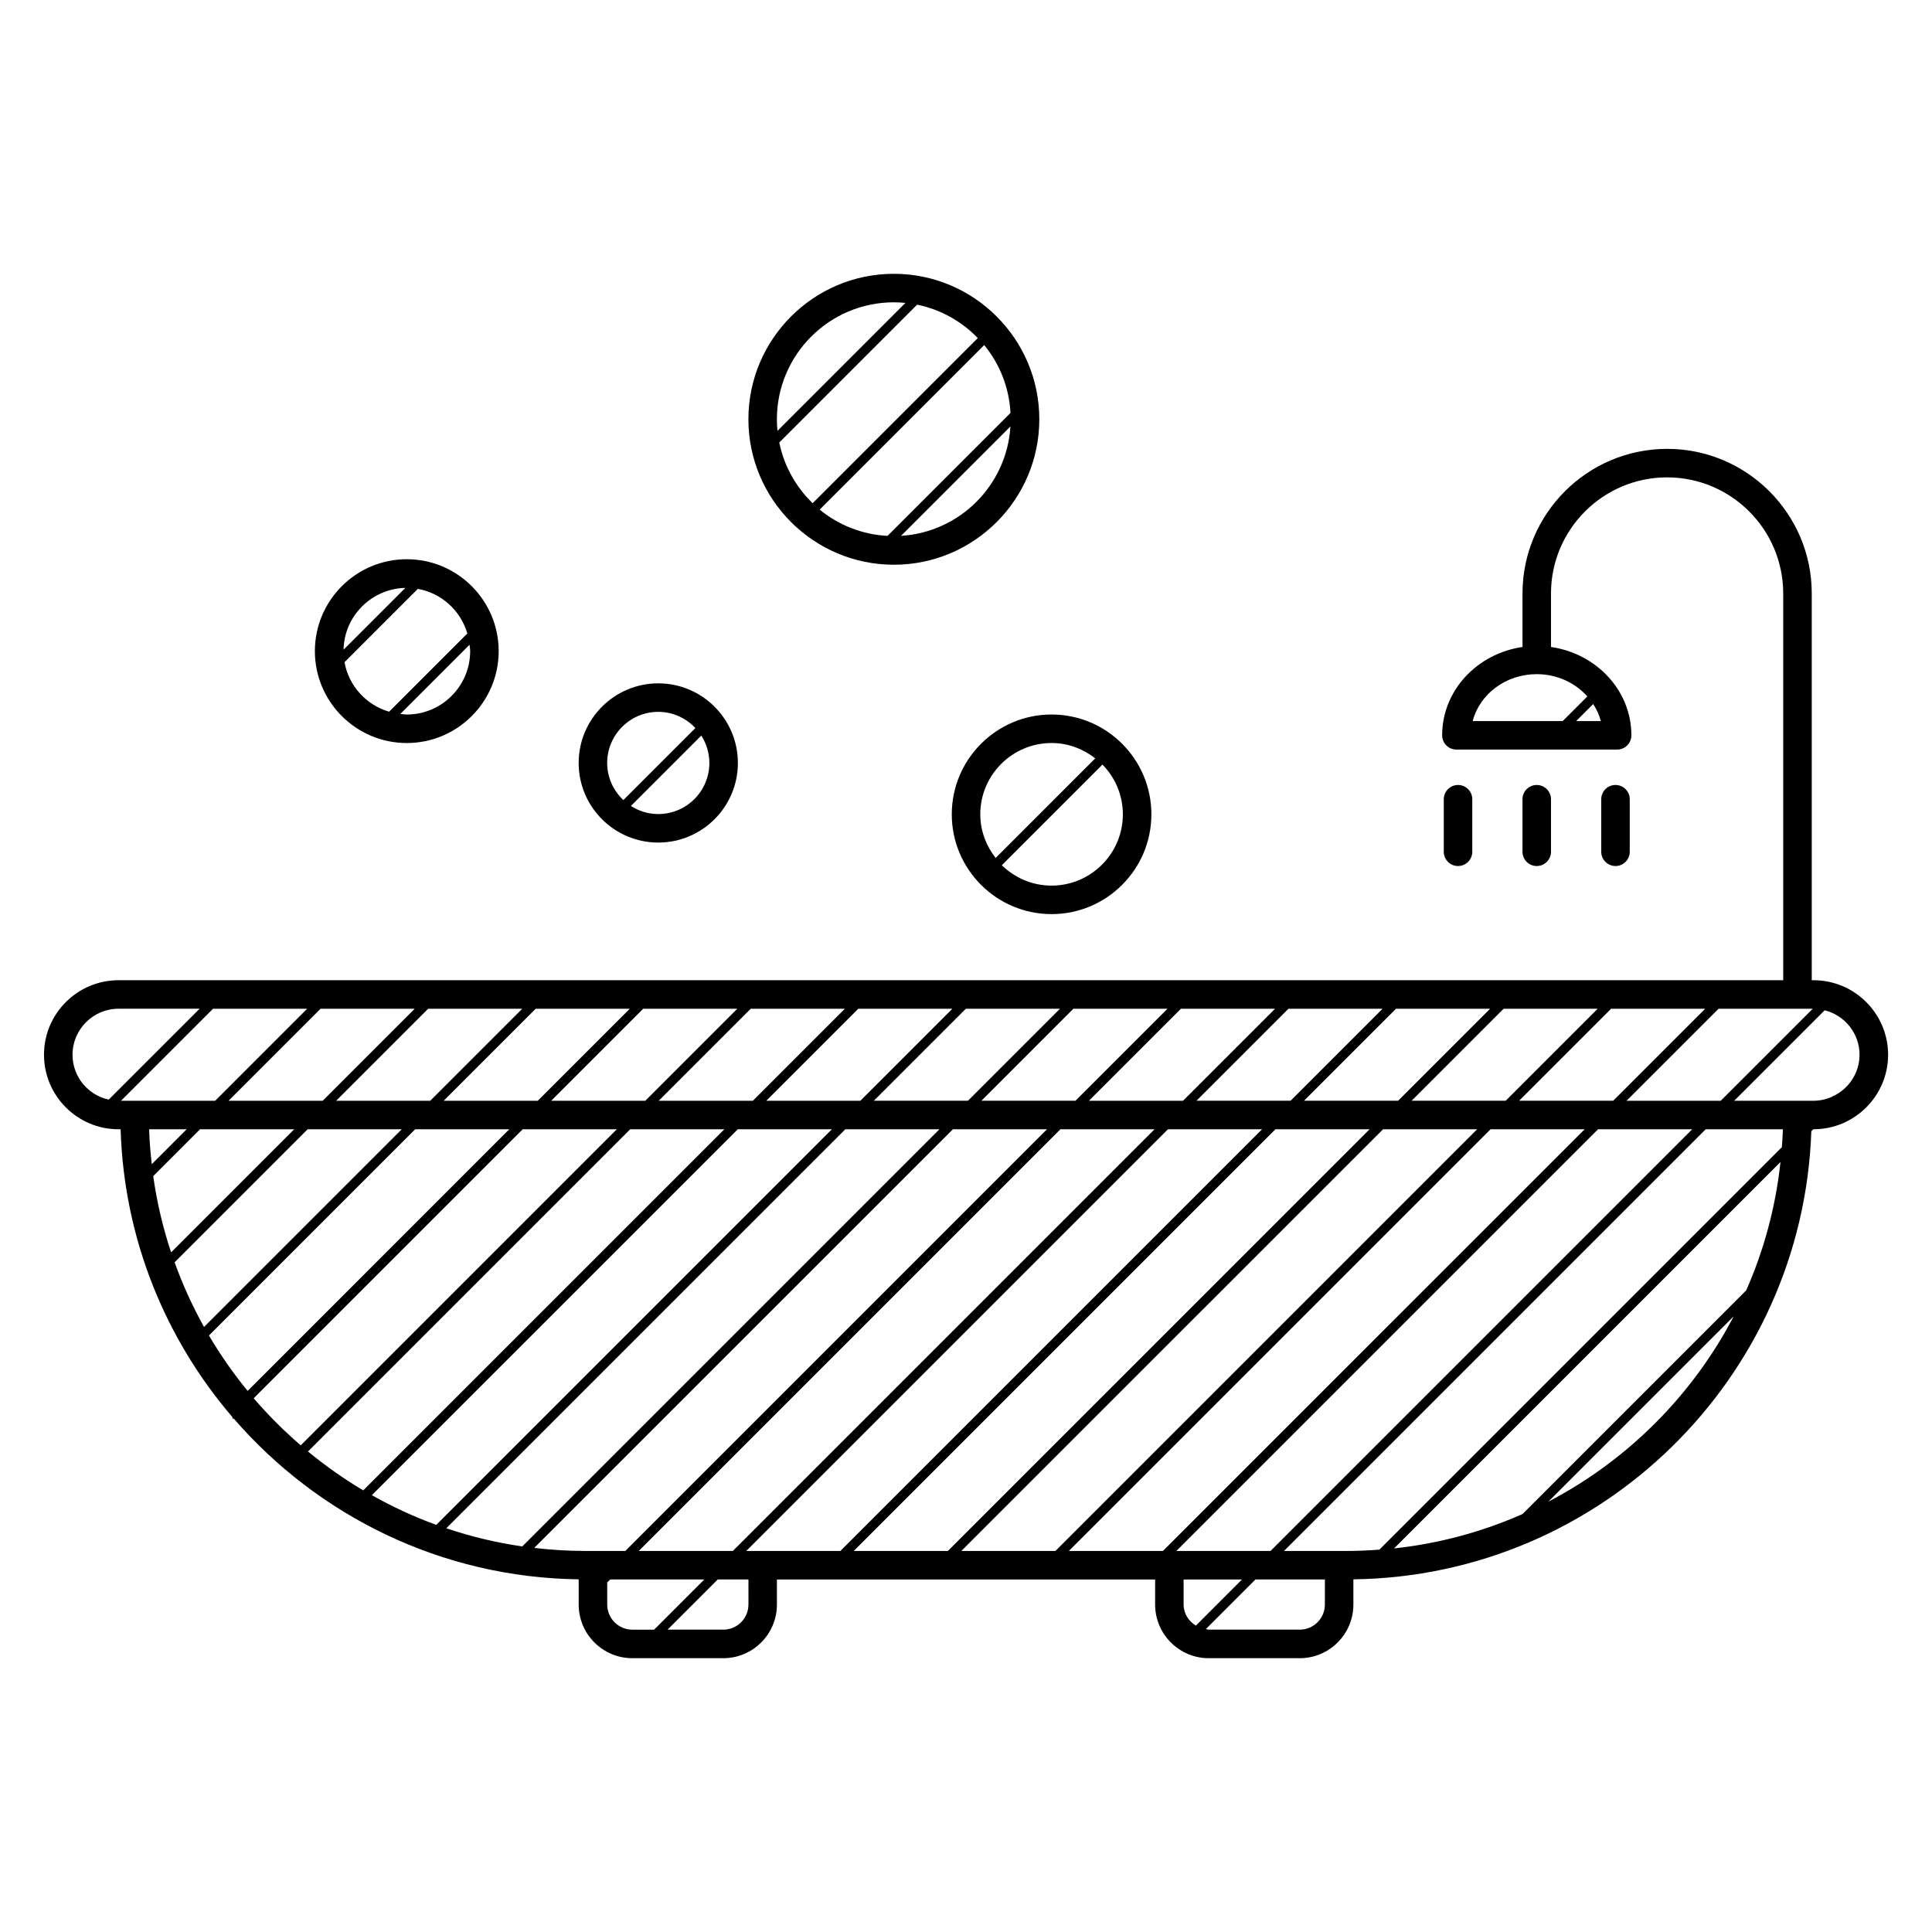 <?xml version="1.0" encoding="UTF-8"?>
<!-- The Best Svg Icon site in the world: iconSvg.co, Visit us! https://iconsvg.co -->
<svg fill="#000000" width="800px" height="800px" version="1.1" viewBox="144 144 512 512" xmlns="http://www.w3.org/2000/svg">
 <g>
  <path d="m624.6 403.77h-0.465v-102.49c0-21.137-17.195-38.328-38.328-38.328-21.129 0-38.328 17.195-38.328 38.328v14.176c-12.027 1.75-21.297 11.531-21.297 23.41 0 2.086 1.691 3.777 3.777 3.777h42.598c2.086 0 3.777-1.691 3.777-3.777 0-11.887-9.273-21.668-21.305-23.41v-14.176c0-16.969 13.805-30.773 30.77-30.773 16.969 0 30.77 13.805 30.77 30.773v102.49h-441.16c-10.891 0-19.75 8.863-19.75 19.75s8.863 19.75 19.75 19.75h0.555c0.883 29.043 11.887 55.574 29.574 76.211 0.059 0.203 0.125 0.398 0.18 0.598l0.188-0.188c22.254 25.723 54.945 42.18 91.453 42.648v6.691c0 7.836 6.375 14.207 14.207 14.207h24.117c7.836 0 14.207-6.379 14.207-14.207v-6.648h100.23v6.648c0 7.836 6.383 14.207 14.207 14.207h24.129c7.828 0 14.203-6.379 14.203-14.207v-6.691c65.688-0.848 119.11-53.41 121.36-118.76l0.516-0.516h0.082c10.883 0 19.75-8.863 19.75-19.75-0.008-10.883-8.871-19.746-19.758-19.746zm-62.914-68.672 4.523-4.523c0.902 1.391 1.613 2.906 2.035 4.523zm2.977-6.539-6.539 6.539h-23.852c1.848-7.117 8.73-12.438 16.984-12.438 5.414-0.004 10.207 2.316 13.406 5.898zm59.734 82.77-24.383 24.383h-24.949l24.383-24.383zm-166.73 157.9v-6.648h15.477l-12.227 12.227c-1.902-1.172-3.25-3.188-3.25-5.578zm-1.914-14.207 111.75-111.75h24.949l-111.75 111.75zm-23.184-119.31 24.383-24.383h24.945l-24.383 24.383zm17.387 7.559-111.75 111.75h-24.934l111.75-111.75zm-266.44 0h9.945l-9.242 9.246c-0.344-3.055-0.602-6.133-0.703-9.246zm46.008-7.559h-24.953l24.383-24.383h24.953zm27.941-24.383h24.934l-24.383 24.383h-24.934zm-56.445 24.383h-24.949l24.383-24.383h24.945zm-4.008 7.559h24.949l-32.621 32.621c-2.16-6.5-3.758-13.254-4.734-20.211zm28.512 0h24.934l-52.391 52.387c-3.043-5.457-5.652-11.184-7.793-17.129zm28.496 0h24.938l-69.332 69.336c-3.777-4.609-7.215-9.516-10.254-14.68zm7.559-7.559 24.383-24.383h24.934l-24.383 24.383zm52.879-24.383h24.938l-24.383 24.383h-24.934zm28.5 0h24.945l-24.383 24.383h-24.945zm28.5 0h24.93l-24.383 24.383h-24.93zm-35.496 31.941-95.699 95.695c-5.152-3.047-10.035-6.508-14.637-10.305l85.391-85.391zm3.559 0h24.93l-104.84 104.84c-5.934-2.16-11.633-4.805-17.07-7.871zm28.496 0h24.945l-110.55 110.55c-6.934-0.996-13.66-2.629-20.141-4.812zm7.559-7.559 24.383-24.383h24.945l-24.383 24.383zm52.883-24.383h24.934l-24.383 24.383h-24.93zm56.996 0h24.938l-24.383 24.383h-24.938zm28.504 0h24.938l-24.383 24.383h-24.938zm29.059 24.383h-24.93l24.383-24.383h24.93zm27.941-24.383h24.934l-24.383 24.383h-24.934zm-64.004 31.941-111.76 111.75h-24.934l111.75-111.75zm3.57 0h24.93l-111.75 111.75h-24.934zm28.492 0h24.934l-111.76 111.75h-24.93zm-375.8-19.75c0-6.723 5.473-12.191 12.191-12.191h21.492l-24.094 24.086c-5.477-1.191-9.59-6.07-9.59-11.895zm48.016 91.039 71.289-71.289h24.938l-83.762 83.762c-4.457-3.844-8.637-8-12.465-12.473zm74.336 39.66 110.96-110.95h24.934l-111.75 111.75h-10.758c-4.527 0-8.988-0.293-13.383-0.805zm19.348 15.012v-5.856l0.797-0.797h24.934l-13.305 13.305h-5.777c-3.664 0-6.648-2.992-6.648-6.652zm37.422 0c-0.004 3.672-2.988 6.648-6.656 6.648h-14.777l13.305-13.305h8.133l0.004 6.656zm-0.574-14.207 111.75-111.75h24.938l-111.75 111.75zm153.34 14.207c-0.004 3.664-2.992 6.648-6.648 6.648h-24.129c-0.273 0-0.504-0.121-0.762-0.156l13.145-13.145h18.395zm5.961-14.207h-16.797l111.75-111.75h20.465c-0.051 1.594-0.156 3.168-0.273 4.742l-106.66 106.66c-2.801 0.207-5.629 0.348-8.484 0.348zm53.262-13.059 49.125-49.125c-10.961 20.969-28.156 38.172-49.125 49.125zm52.438-56.004-59.281 59.281c-10.609 4.68-22.051 7.824-34.047 9.109l102.41-102.41c-1.293 11.98-4.402 23.41-9.078 34.016zm23.09-51.484c0.02-0.051 0.02-0.102 0.039-0.145l-0.273 0.273c-1.535 0.699-3.231 1.113-5.019 1.113h-21.027l23.98-23.98c5.297 1.328 9.238 6.09 9.238 11.789 0.004 4.824-2.848 8.977-6.938 10.949z"/>
  <path d="m534.17 369.73v-13.926c0-2.086-1.691-3.777-3.777-3.777-2.086 0-3.777 1.691-3.777 3.777v13.926c0 2.086 1.691 3.777 3.777 3.777 2.086 0 3.777-1.691 3.777-3.777z"/>
  <path d="m555.03 369.73v-13.926c0-2.086-1.691-3.777-3.777-3.777-2.086 0-3.777 1.691-3.777 3.777v13.926c0 2.086 1.691 3.777 3.777 3.777 2.086 0 3.777-1.691 3.777-3.777z"/>
  <path d="m575.9 369.73v-13.926c0-2.086-1.691-3.777-3.777-3.777-2.086 0-3.777 1.691-3.777 3.777v13.926c0 2.086 1.691 3.777 3.777 3.777 2.086 0 3.777-1.691 3.777-3.777z"/>
  <path d="m380.88 293.66c21.262 0 38.547-17.297 38.547-38.551s-17.297-38.547-38.547-38.547c-21.254 0-38.547 17.297-38.547 38.547 0 21.254 17.293 38.551 38.547 38.551zm-1.676-7.644c-6.801-0.363-13.035-2.898-17.98-6.969l43.602-43.602c4.07 4.949 6.602 11.184 6.969 17.984zm3.578-0.008 28.996-29c-0.957 15.57-13.426 28.047-28.996 29zm20.348-52.422-43.77 43.77c-4.414-4.277-7.578-9.84-8.844-16.086l36.531-36.531c6.246 1.266 11.809 4.43 16.082 8.848zm-22.25-9.469c1.039 0 2.055 0.055 3.062 0.156l-33.902 33.902c-0.102-1.008-0.156-2.031-0.156-3.062 0.008-17.094 13.906-30.996 30.996-30.996z"/>
  <path d="m251.8 340.91c13.43 0 24.355-10.926 24.355-24.355 0-13.426-10.926-24.355-24.355-24.355-13.426 0-24.355 10.926-24.355 24.355 0 13.43 10.926 24.355 24.355 24.355zm0-7.555c-0.578 0-1.129-0.109-1.691-0.172l18.32-18.32c0.059 0.562 0.172 1.113 0.172 1.691-0.004 9.262-7.543 16.801-16.801 16.801zm16.051-21.477-20.73 20.73c-6.055-1.773-10.699-6.816-11.82-13.121l19.426-19.426c6.309 1.113 11.352 5.758 13.125 11.816zm-16.426-12.082-16.383 16.383c0.199-8.953 7.426-16.176 16.383-16.383z"/>
  <path d="m318.45 367.29c11.633 0 21.098-9.465 21.098-21.098 0-11.633-9.461-21.098-21.098-21.098s-21.098 9.461-21.098 21.098c-0.004 11.633 9.457 21.098 21.098 21.098zm0-7.555c-2.676 0-5.148-0.805-7.254-2.144l18.652-18.652c1.344 2.102 2.144 4.578 2.144 7.254 0 7.469-6.078 13.543-13.543 13.543zm0-27.086c3.879 0 7.359 1.664 9.836 4.289l-19.09 19.09c-2.625-2.473-4.289-5.953-4.289-9.836 0-7.465 6.074-13.543 13.543-13.543z"/>
  <path d="m396.23 359.8c0 14.586 11.859 26.449 26.449 26.449 14.59 0 26.449-11.863 26.449-26.449 0-14.586-11.859-26.449-26.449-26.449-14.59 0-26.449 11.863-26.449 26.449zm45.34 0c0 10.418-8.48 18.895-18.895 18.895-5.133 0-9.773-2.07-13.184-5.402l26.676-26.672c3.332 3.406 5.402 8.047 5.402 13.18zm-18.891-18.895c4.379 0 8.363 1.562 11.574 4.07l-26.395 26.395c-2.508-3.211-4.07-7.188-4.07-11.566-0.004-10.422 8.477-18.898 18.891-18.898z"/>
 </g>
</svg>